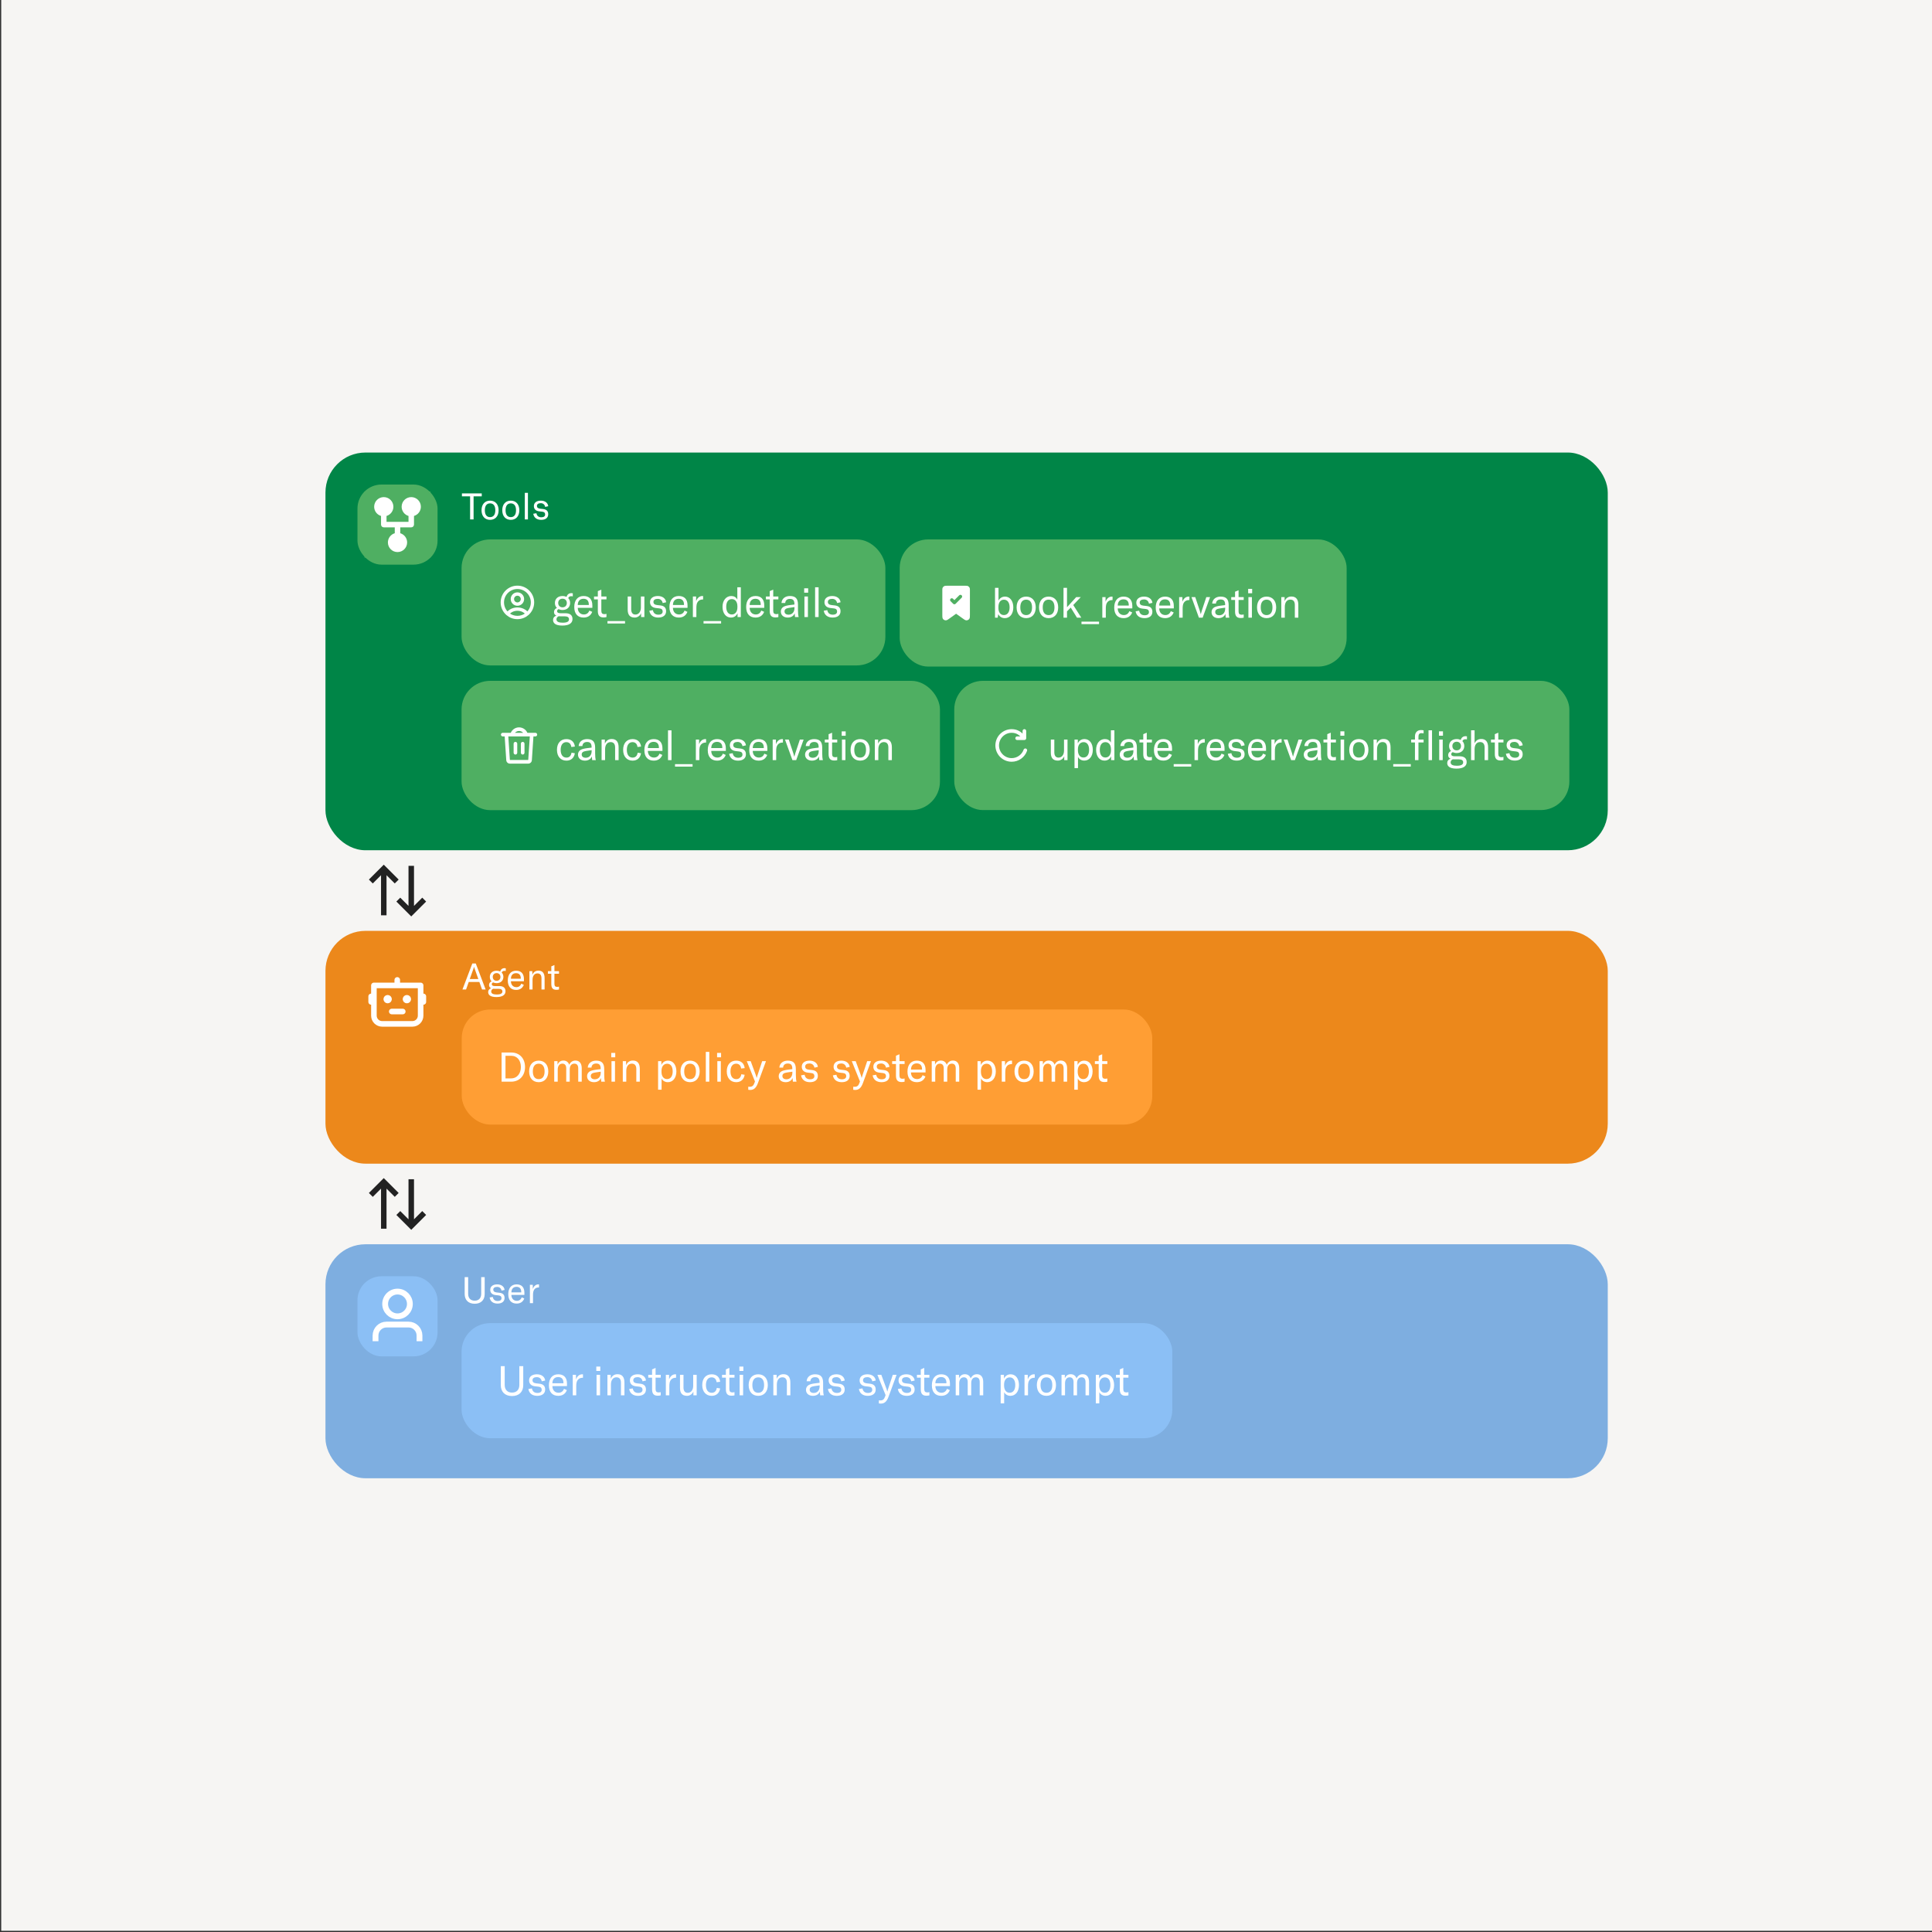 <?xml version="1.0" encoding="utf-8"?>
<svg xmlns="http://www.w3.org/2000/svg" fill="none" height="791" viewBox="0 0 791 791" width="791">
<rect x="0" y="0" width="791" height="791" fill="#333333" stroke="none"/>
<rect fill="#F6F5F3" height="790.5" transform="translate(0.5)" width="790.5"/>
<path clip-rule="evenodd" d="M157.125 482.336L163.216 488.427L161.625 490.018L158.25 486.643V503.052H156V486.643L152.625 490.018L151.034 488.427L157.125 482.336ZM169.5 482.802V499.211L172.875 495.836L174.466 497.427L168.375 503.518L162.284 497.427L163.875 495.836L167.25 499.211V482.802H169.5Z" fill="#222222" fill-rule="evenodd"/>
<path clip-rule="evenodd" d="M157.124 354.02L163.215 360.111L161.624 361.702L158.249 358.327V374.736H155.999V358.327L152.624 361.702L151.033 360.111L157.124 354.02ZM169.499 354.486V370.895L172.874 367.52L174.465 369.111L168.374 375.202L162.283 369.111L163.874 367.52L167.249 370.895V354.486H169.499Z" fill="#222222" fill-rule="evenodd"/>
<rect fill="#EC881B" height="95.316" rx="16.377" width="525" x="133.25" y="381.111"/>
<rect fill="#EC881B" height="32.795" rx="9.838" width="32.795" x="146.25" y="394.111"/>
<path d="M159.272 409.073C159.272 409.384 159.021 409.635 158.71 409.635C158.399 409.635 158.147 409.384 158.147 409.073M159.272 409.073C159.272 408.762 159.021 408.51 158.71 408.51C158.399 408.51 158.147 408.762 158.147 409.073M159.272 409.073H158.147M167.147 409.073C167.147 409.384 166.896 409.635 166.585 409.635C166.274 409.635 166.022 409.384 166.022 409.073M167.147 409.073C167.147 408.762 166.896 408.51 166.585 408.51C166.274 408.51 166.022 408.762 166.022 409.073M167.147 409.073H166.022M162.647 403.448V401.198M153.085 407.948H151.96V410.198H153.085M172.21 407.948H173.335V410.198H172.21M160.397 414.135H164.897M153.085 403.448H172.21V415.823C172.21 417.687 170.699 419.198 168.835 419.198H156.46C154.596 419.198 153.085 417.687 153.085 415.823V403.448Z" stroke="white" stroke-linecap="round" stroke-linejoin="round" stroke-width="2.285"/>
<path d="M197.355 405.111L196.26 402.036H191.91L190.815 405.111H189.345L193.38 394.461H194.79L198.825 405.111H197.355ZM192.33 400.836H195.84L194.355 396.681C194.265 396.441 194.175 396.186 194.1 395.871H194.07C193.995 396.186 193.905 396.441 193.815 396.681L192.33 400.836ZM206.529 397.491C205.959 397.491 205.584 397.716 205.404 398.196C205.854 398.646 206.094 399.261 206.094 399.966C206.094 401.421 205.059 402.531 203.319 402.531C202.764 402.531 202.284 402.411 201.879 402.216C201.564 402.351 201.339 402.606 201.339 402.951C201.339 403.371 201.654 403.716 202.584 403.716H204.414C206.109 403.716 206.964 404.481 206.964 405.831C206.964 407.241 205.854 408.216 203.244 408.216C200.604 408.216 199.869 407.226 199.869 406.161C199.869 405.456 200.289 404.856 201.084 404.601C200.454 404.316 200.214 403.836 200.214 403.296C200.214 402.546 200.649 402.036 201.279 401.796C200.799 401.331 200.544 400.701 200.544 399.966C200.544 398.511 201.579 397.431 203.319 397.431C203.889 397.431 204.369 397.551 204.789 397.746C205.014 396.981 205.569 396.381 206.574 396.381C206.739 396.381 206.904 396.396 207.069 396.441V397.551C206.919 397.521 206.739 397.491 206.529 397.491ZM203.319 401.556C204.279 401.556 204.894 400.896 204.894 399.981C204.894 399.066 204.279 398.406 203.319 398.406C202.359 398.406 201.744 399.051 201.744 399.966C201.744 400.881 202.359 401.556 203.319 401.556ZM204.129 404.841H202.539C202.314 404.841 202.104 404.826 201.909 404.811C201.369 405.051 201.114 405.486 201.114 405.936C201.114 406.866 202.044 407.166 203.394 407.166C205.224 407.166 205.689 406.596 205.689 405.921C205.689 405.216 205.164 404.841 204.129 404.841ZM214.505 400.836V401.736H209.18C209.195 403.206 210.08 404.166 211.415 404.166C212.375 404.166 213.08 403.656 213.41 402.741L214.46 403.206C213.935 404.571 212.84 405.291 211.325 405.291C209.18 405.291 207.905 403.926 207.905 401.451C207.905 398.946 209.165 397.431 211.31 397.431C213.335 397.431 214.505 398.586 214.505 400.836ZM213.215 400.701V400.536C213.215 399.156 212.51 398.436 211.28 398.436C209.96 398.436 209.21 399.291 209.18 400.701H213.215ZM216.758 405.111V397.611H217.958V399.096C218.453 397.956 219.278 397.401 220.463 397.401C222.113 397.401 222.968 398.436 222.968 400.446V405.111H221.693V400.521C221.693 399.201 221.138 398.526 220.043 398.526C218.798 398.526 218.033 399.531 218.033 401.196V405.111H216.758ZM224.323 398.661V397.611H225.718V395.646L226.993 395.106V397.611H228.868V398.661H226.993V402.816C226.993 403.671 227.323 404.046 228.088 404.046C228.418 404.046 228.613 404.001 228.868 403.941V405.111C228.538 405.201 228.238 405.246 227.758 405.246C226.138 405.246 225.718 404.256 225.718 402.861V398.661H224.323Z" fill="white"/>
<rect fill="#FF9E34" height="47.126" rx="11.709" width="282.715" x="189.045" y="413.301"/>
<path d="M205.363 442.864V430.914H209.285C212.718 430.914 214.957 433.321 214.957 436.872C214.957 440.356 212.735 442.864 209.251 442.864H205.363ZM206.962 441.517H209.217C211.792 441.517 213.257 439.43 213.257 436.872C213.257 434.213 211.826 432.261 209.251 432.261H206.962V441.517ZM220.558 443.066C218.185 443.066 216.637 441.4 216.637 438.656C216.637 435.913 218.185 434.247 220.558 434.247C222.931 434.247 224.48 435.913 224.48 438.656C224.48 441.4 222.931 443.066 220.558 443.066ZM220.558 441.82C222.073 441.82 222.965 440.743 222.965 438.656C222.965 436.569 222.073 435.492 220.558 435.492C219.044 435.492 218.152 436.569 218.152 438.656C218.152 440.743 219.044 441.82 220.558 441.82ZM226.914 434.449H228.261V435.913C228.732 434.785 229.54 434.213 230.667 434.213C231.829 434.213 232.67 434.819 233.057 435.93C233.613 434.785 234.471 434.213 235.615 434.213C237.231 434.213 238.174 435.374 238.174 437.344V442.864H236.743V437.461C236.743 436.149 236.205 435.475 235.144 435.475C233.949 435.475 233.259 436.351 233.259 437.882V442.864H231.829V437.394C231.829 436.165 231.257 435.475 230.247 435.475C229.069 435.475 228.345 436.418 228.345 437.949V442.864H226.914V434.449ZM243.206 443.066C241.489 443.066 240.361 442.09 240.361 440.592C240.361 439.75 240.782 439.027 241.539 438.606C242.179 438.286 242.987 438.084 244.367 437.916L245.932 437.731V437.596C245.932 436.048 245.377 435.425 244.081 435.425C242.936 435.425 242.229 436.031 242.162 437.091H240.631C240.748 435.374 242.095 434.247 244.064 434.247C246.37 434.247 247.379 435.29 247.379 437.747V440.019C247.379 441.315 247.464 442.207 247.665 442.864H246.168C246.1 442.426 246.05 441.871 246.033 441.332C245.646 442.409 244.586 443.066 243.206 443.066ZM243.525 441.888C244.99 441.888 245.949 440.827 245.949 439.195V438.774L243.66 439.111C242.415 439.296 241.876 439.733 241.876 440.558C241.876 441.383 242.499 441.888 243.525 441.888ZM250.258 432.884V431.083H251.891V432.884H250.258ZM250.359 442.864V434.449H251.79V442.864H250.359ZM254.982 442.864V434.449H256.328V436.115C256.883 434.836 257.809 434.213 259.139 434.213C260.99 434.213 261.949 435.374 261.949 437.63V442.864H260.519V437.714C260.519 436.233 259.896 435.475 258.667 435.475C257.271 435.475 256.412 436.603 256.412 438.471V442.864H254.982ZM269.436 446.146V434.449H270.783V436.014C271.321 434.853 272.298 434.247 273.526 434.247C275.563 434.247 276.926 435.997 276.926 438.656C276.926 441.349 275.478 443.066 273.442 443.066C272.146 443.066 271.237 442.359 270.867 441.534V446.146H269.436ZM273.105 441.803C274.536 441.803 275.411 440.625 275.411 438.656C275.411 436.67 274.57 435.509 273.156 435.509C271.742 435.509 270.833 436.62 270.833 438.437V438.841C270.833 440.659 271.708 441.803 273.105 441.803ZM282.531 443.066C280.158 443.066 278.61 441.4 278.61 438.656C278.61 435.913 280.158 434.247 282.531 434.247C284.905 434.247 286.453 435.913 286.453 438.656C286.453 441.4 284.905 443.066 282.531 443.066ZM282.531 441.82C284.046 441.82 284.938 440.743 284.938 438.656C284.938 436.569 284.046 435.492 282.531 435.492C281.017 435.492 280.125 436.569 280.125 438.656C280.125 440.743 281.017 441.82 282.531 441.82ZM290.402 430.662V442.864H288.972V430.662H290.402ZM293.59 432.884V431.083H295.222V432.884H293.59ZM293.691 442.864V434.449H295.121V442.864H293.691ZM301.427 443.066C299.07 443.066 297.556 441.349 297.556 438.656C297.556 435.913 299.037 434.247 301.427 434.247C303.396 434.247 304.675 435.374 304.894 437.31L303.429 437.478C303.278 436.199 302.537 435.492 301.393 435.492C299.946 435.492 299.07 436.67 299.07 438.639C299.07 440.659 299.946 441.82 301.443 441.82C302.588 441.82 303.295 441.13 303.513 439.818L304.877 440.036C304.574 441.955 303.312 443.066 301.427 443.066ZM307.127 446.247C306.875 446.247 306.622 446.23 306.353 446.179V444.917C306.572 444.934 306.774 444.951 306.959 444.951C307.969 444.951 308.49 444.496 308.878 443.385L309.096 442.763L305.747 434.449H307.346L309.5 440.306C309.652 440.726 309.736 441.063 309.786 441.299H309.82C309.87 441.063 309.971 440.726 310.106 440.306L312.058 434.449H313.607L310.325 443.402C309.551 445.54 308.541 446.247 307.127 446.247ZM321.663 443.066C319.946 443.066 318.819 442.09 318.819 440.592C318.819 439.75 319.239 439.027 319.997 438.606C320.636 438.286 321.444 438.084 322.824 437.916L324.389 437.731V437.596C324.389 436.048 323.834 435.425 322.538 435.425C321.394 435.425 320.687 436.031 320.619 437.091H319.088C319.206 435.374 320.552 434.247 322.521 434.247C324.827 434.247 325.837 435.29 325.837 437.747V440.019C325.837 441.315 325.921 442.207 326.123 442.864H324.625C324.558 442.426 324.507 441.871 324.49 441.332C324.103 442.409 323.043 443.066 321.663 443.066ZM321.983 441.888C323.447 441.888 324.406 440.827 324.406 439.195V438.774L322.117 439.111C320.872 439.296 320.333 439.733 320.333 440.558C320.333 441.383 320.956 441.888 321.983 441.888ZM331.611 443.066C329.608 443.066 328.278 442.073 327.975 440.272L329.423 440.019C329.641 441.248 330.432 441.888 331.678 441.888C332.805 441.888 333.428 441.416 333.428 440.625C333.428 439.784 332.991 439.414 332.082 439.313L330.719 439.161C329.052 438.976 328.261 438.034 328.261 436.738C328.261 435.206 329.473 434.247 331.459 434.247C333.378 434.247 334.674 435.257 334.859 436.805L333.445 437.125C333.26 436.115 332.57 435.408 331.425 435.408C330.315 435.408 329.658 435.862 329.658 436.67C329.658 437.394 330.129 437.832 331.173 437.949L332.519 438.101C334.185 438.286 334.842 439.161 334.842 440.491C334.842 442.09 333.664 443.066 331.611 443.066ZM344.635 443.066C342.633 443.066 341.303 442.073 341 440.272L342.447 440.019C342.666 441.248 343.457 441.888 344.703 441.888C345.83 441.888 346.453 441.416 346.453 440.625C346.453 439.784 346.015 439.414 345.107 439.313L343.743 439.161C342.077 438.976 341.286 438.034 341.286 436.738C341.286 435.206 342.498 434.247 344.484 434.247C346.403 434.247 347.698 435.257 347.884 436.805L346.47 437.125C346.285 436.115 345.595 435.408 344.45 435.408C343.339 435.408 342.683 435.862 342.683 436.67C342.683 437.394 343.154 437.832 344.198 437.949L345.544 438.101C347.21 438.286 347.867 439.161 347.867 440.491C347.867 442.09 346.689 443.066 344.635 443.066ZM350.113 446.247C349.861 446.247 349.608 446.23 349.339 446.179V444.917C349.558 444.934 349.76 444.951 349.945 444.951C350.955 444.951 351.477 444.496 351.864 443.385L352.082 442.763L348.733 434.449H350.332L352.486 440.306C352.638 440.726 352.722 441.063 352.773 441.299H352.806C352.857 441.063 352.958 440.726 353.092 440.306L355.045 434.449H356.593L353.311 443.402C352.537 445.54 351.527 446.247 350.113 446.247ZM360.914 443.066C358.912 443.066 357.582 442.073 357.279 440.272L358.727 440.019C358.945 441.248 359.736 441.888 360.982 441.888C362.109 441.888 362.732 441.416 362.732 440.625C362.732 439.784 362.294 439.414 361.386 439.313L360.022 439.161C358.356 438.976 357.565 438.034 357.565 436.738C357.565 435.206 358.777 434.247 360.763 434.247C362.682 434.247 363.977 435.257 364.163 436.805L362.749 437.125C362.564 436.115 361.874 435.408 360.729 435.408C359.619 435.408 358.962 435.862 358.962 436.67C358.962 437.394 359.433 437.832 360.477 437.949L361.823 438.101C363.489 438.286 364.146 439.161 364.146 440.491C364.146 442.09 362.968 443.066 360.914 443.066ZM365.261 435.627V434.449H366.826V432.244L368.257 431.638V434.449H370.36V435.627H368.257V440.289C368.257 441.248 368.627 441.669 369.485 441.669C369.855 441.669 370.074 441.618 370.36 441.551V442.864C369.99 442.965 369.654 443.015 369.115 443.015C367.297 443.015 366.826 441.904 366.826 440.339V435.627H365.261ZM378.944 438.067V439.077H372.969C372.986 440.726 373.979 441.803 375.477 441.803C376.554 441.803 377.345 441.231 377.715 440.205L378.893 440.726C378.304 442.258 377.076 443.066 375.376 443.066C372.969 443.066 371.539 441.534 371.539 438.757C371.539 435.947 372.952 434.247 375.359 434.247C377.631 434.247 378.944 435.543 378.944 438.067ZM377.496 437.916V437.731C377.496 436.182 376.705 435.374 375.325 435.374C373.844 435.374 373.003 436.334 372.969 437.916H377.496ZM381.471 434.449H382.817V435.913C383.289 434.785 384.096 434.213 385.224 434.213C386.385 434.213 387.227 434.819 387.614 435.93C388.169 434.785 389.028 434.213 390.172 434.213C391.788 434.213 392.73 435.374 392.73 437.344V442.864H391.3V437.461C391.3 436.149 390.761 435.475 389.701 435.475C388.506 435.475 387.816 436.351 387.816 437.882V442.864H386.385V437.394C386.385 436.165 385.813 435.475 384.803 435.475C383.625 435.475 382.902 436.418 382.902 437.949V442.864H381.471V434.449ZM400.215 446.146V434.449H401.562V436.014C402.1 434.853 403.076 434.247 404.305 434.247C406.341 434.247 407.705 435.997 407.705 438.656C407.705 441.349 406.257 443.066 404.221 443.066C402.925 443.066 402.016 442.359 401.646 441.534V446.146H400.215ZM403.884 441.803C405.315 441.803 406.19 440.625 406.19 438.656C406.19 436.67 405.349 435.509 403.935 435.509C402.521 435.509 401.612 436.62 401.612 438.437V438.841C401.612 440.659 402.487 441.803 403.884 441.803ZM411.476 436.367C411.88 435.189 412.755 434.247 414.034 434.247C414.135 434.247 414.236 434.247 414.337 434.264V435.661H414.27C413.395 435.661 412.822 435.913 412.418 436.317C411.611 437.125 411.577 438.252 411.577 439.262V442.864H410.146V434.449H411.476V436.367ZM419.28 443.066C416.907 443.066 415.359 441.4 415.359 438.656C415.359 435.913 416.907 434.247 419.28 434.247C421.654 434.247 423.202 435.913 423.202 438.656C423.202 441.4 421.654 443.066 419.28 443.066ZM419.28 441.82C420.795 441.82 421.687 440.743 421.687 438.656C421.687 436.569 420.795 435.492 419.28 435.492C417.766 435.492 416.874 436.569 416.874 438.656C416.874 440.743 417.766 441.82 419.28 441.82ZM425.637 434.449H426.983V435.913C427.454 434.785 428.262 434.213 429.39 434.213C430.551 434.213 431.392 434.819 431.78 435.93C432.335 434.785 433.193 434.213 434.338 434.213C435.953 434.213 436.896 435.374 436.896 437.344V442.864H435.465V437.461C435.465 436.149 434.927 435.475 433.866 435.475C432.671 435.475 431.981 436.351 431.981 437.882V442.864H430.551V437.394C430.551 436.165 429.979 435.475 428.969 435.475C427.791 435.475 427.067 436.418 427.067 437.949V442.864H425.637V434.449ZM439.841 446.146V434.449H441.187V436.014C441.726 434.853 442.702 434.247 443.931 434.247C445.967 434.247 447.33 435.997 447.33 438.656C447.33 441.349 445.883 443.066 443.846 443.066C442.55 443.066 441.642 442.359 441.271 441.534V446.146H439.841ZM443.51 441.803C444.94 441.803 445.815 440.625 445.815 438.656C445.815 436.67 444.974 435.509 443.56 435.509C442.147 435.509 441.238 436.62 441.238 438.437V438.841C441.238 440.659 442.113 441.803 443.51 441.803ZM448.263 435.627V434.449H449.828V432.244L451.259 431.638V434.449H453.363V435.627H451.259V440.289C451.259 441.248 451.629 441.669 452.487 441.669C452.858 441.669 453.076 441.618 453.363 441.551V442.864C452.992 442.965 452.656 443.015 452.117 443.015C450.299 443.015 449.828 441.904 449.828 440.339V435.627H448.263Z" fill="white"/>
<rect fill="#7EAEE0" height="95.795" rx="16.377" width="525" x="133.25" y="509.427"/>
<rect fill="#8BBFF5" height="32.795" rx="9.838" width="32.795" x="146.352" y="522.529"/>
<path d="M153.75 547.926V546.801C153.75 544.316 155.765 542.301 158.25 542.301H167.25C169.736 542.301 171.75 544.316 171.75 546.801V547.926M167.813 533.864C167.813 536.659 165.546 538.926 162.75 538.926C159.954 538.926 157.688 536.659 157.688 533.864C157.688 531.068 159.954 528.801 162.75 528.801C165.546 528.801 167.813 531.068 167.813 533.864Z" stroke="white" stroke-linecap="square" stroke-width="2.378"/>
<path d="M190.248 522.879H191.673V529.719C191.673 531.429 192.618 532.524 194.343 532.524C196.068 532.524 197.013 531.429 197.013 529.719V522.879H198.438V529.809C198.438 532.179 196.983 533.784 194.343 533.784C191.703 533.784 190.248 532.179 190.248 529.809V522.879ZM203.7 533.709C201.915 533.709 200.73 532.824 200.46 531.219L201.75 530.994C201.945 532.089 202.65 532.659 203.76 532.659C204.765 532.659 205.32 532.239 205.32 531.534C205.32 530.784 204.93 530.454 204.12 530.364L202.905 530.229C201.42 530.064 200.715 529.224 200.715 528.069C200.715 526.704 201.795 525.849 203.565 525.849C205.275 525.849 206.43 526.749 206.595 528.129L205.335 528.414C205.17 527.514 204.555 526.884 203.535 526.884C202.545 526.884 201.96 527.289 201.96 528.009C201.96 528.654 202.38 529.044 203.31 529.149L204.51 529.284C205.995 529.449 206.58 530.229 206.58 531.414C206.58 532.839 205.53 533.709 203.7 533.709ZM214.697 529.254V530.154H209.372C209.387 531.624 210.272 532.584 211.607 532.584C212.567 532.584 213.272 532.074 213.602 531.159L214.652 531.624C214.127 532.989 213.032 533.709 211.517 533.709C209.372 533.709 208.097 532.344 208.097 529.869C208.097 527.364 209.357 525.849 211.502 525.849C213.527 525.849 214.697 527.004 214.697 529.254ZM213.407 529.119V528.954C213.407 527.574 212.702 526.854 211.472 526.854C210.152 526.854 209.402 527.709 209.372 529.119H213.407ZM218.135 527.739C218.495 526.689 219.275 525.849 220.415 525.849C220.505 525.849 220.595 525.849 220.685 525.864V527.109H220.625C219.845 527.109 219.335 527.334 218.975 527.694C218.255 528.414 218.225 529.419 218.225 530.319V533.529H216.95V526.029H218.135V527.739Z" fill="white"/>
<rect fill="#8BBFF5" height="47.126" rx="11.709" width="291" x="188.973" y="541.719"/>
<path d="M205.039 559.332H206.638V567.007C206.638 568.925 207.698 570.154 209.634 570.154C211.569 570.154 212.63 568.925 212.63 567.007V559.332H214.228V567.108C214.228 569.767 212.596 571.568 209.634 571.568C206.672 571.568 205.039 569.767 205.039 567.108V559.332ZM219.964 571.483C217.962 571.483 216.632 570.49 216.329 568.69L217.776 568.437C217.995 569.666 218.786 570.305 220.032 570.305C221.159 570.305 221.782 569.834 221.782 569.043C221.782 568.202 221.344 567.831 220.436 567.73L219.072 567.579C217.406 567.394 216.615 566.451 216.615 565.155C216.615 563.624 217.827 562.665 219.813 562.665C221.732 562.665 223.027 563.674 223.213 565.223L221.799 565.542C221.614 564.533 220.924 563.826 219.779 563.826C218.668 563.826 218.012 564.28 218.012 565.088C218.012 565.812 218.483 566.249 219.527 566.367L220.873 566.519C222.539 566.704 223.196 567.579 223.196 568.908C223.196 570.507 222.018 571.483 219.964 571.483ZM232.135 566.485V567.495H226.16C226.177 569.144 227.17 570.221 228.668 570.221C229.745 570.221 230.536 569.649 230.906 568.622L232.084 569.144C231.495 570.676 230.267 571.483 228.567 571.483C226.16 571.483 224.73 569.952 224.73 567.175C224.73 564.364 226.143 562.665 228.55 562.665C230.822 562.665 232.135 563.96 232.135 566.485ZM230.687 566.333V566.148C230.687 564.6 229.896 563.792 228.516 563.792C227.035 563.792 226.194 564.751 226.16 566.333H230.687ZM235.823 564.785C236.227 563.607 237.102 562.665 238.381 562.665C238.482 562.665 238.583 562.665 238.684 562.681V564.078H238.617C237.742 564.078 237.17 564.331 236.766 564.735C235.958 565.542 235.924 566.67 235.924 567.68V571.281H234.494V562.866H235.823V564.785ZM244.139 561.301V559.5H245.771V561.301H244.139ZM244.24 571.281V562.866H245.67V571.281H244.24ZM248.694 571.281V562.866H250.04V564.533C250.596 563.254 251.521 562.631 252.851 562.631C254.702 562.631 255.662 563.792 255.662 566.047V571.281H254.231V566.132C254.231 564.65 253.608 563.893 252.38 563.893C250.983 563.893 250.125 565.021 250.125 566.889V571.281H248.694ZM261.234 571.483C259.231 571.483 257.902 570.49 257.599 568.69L259.046 568.437C259.265 569.666 260.056 570.305 261.301 570.305C262.429 570.305 263.052 569.834 263.052 569.043C263.052 568.202 262.614 567.831 261.705 567.73L260.342 567.579C258.676 567.394 257.885 566.451 257.885 565.155C257.885 563.624 259.097 562.665 261.083 562.665C263.001 562.665 264.297 563.674 264.482 565.223L263.069 565.542C262.883 564.533 262.193 563.826 261.049 563.826C259.938 563.826 259.282 564.28 259.282 565.088C259.282 565.812 259.753 566.249 260.796 566.367L262.143 566.519C263.809 566.704 264.465 567.579 264.465 568.908C264.465 570.507 263.287 571.483 261.234 571.483ZM265.412 564.045V562.866H266.977V560.662L268.408 560.056V562.866H270.512V564.045H268.408V568.707C268.408 569.666 268.778 570.087 269.637 570.087C270.007 570.087 270.226 570.036 270.512 569.969V571.281C270.141 571.382 269.805 571.433 269.266 571.433C267.449 571.433 266.977 570.322 266.977 568.757V564.045H265.412ZM273.937 564.785C274.341 563.607 275.216 562.665 276.495 562.665C276.596 562.665 276.697 562.665 276.798 562.681V564.078H276.731C275.856 564.078 275.284 564.331 274.88 564.735C274.072 565.542 274.038 566.67 274.038 567.68V571.281H272.608V562.866H273.937V564.785ZM281.281 571.483C279.161 571.483 278.404 570.204 278.404 568.235V562.866H279.834V568.067C279.834 569.481 280.44 570.255 281.551 570.255C282.897 570.255 283.806 569.11 283.806 567.394V562.866H285.237V571.281H283.89V569.699C283.503 570.726 282.46 571.483 281.281 571.483ZM291.384 571.483C289.028 571.483 287.513 569.767 287.513 567.074C287.513 564.331 288.994 562.665 291.384 562.665C293.353 562.665 294.633 563.792 294.851 565.728L293.387 565.896C293.236 564.617 292.495 563.91 291.351 563.91C289.903 563.91 289.028 565.088 289.028 567.057C289.028 569.077 289.903 570.238 291.401 570.238C292.546 570.238 293.252 569.548 293.471 568.235L294.834 568.454C294.532 570.373 293.269 571.483 291.384 571.483ZM295.621 564.045V562.866H297.186V560.662L298.616 560.056V562.866H300.72V564.045H298.616V568.707C298.616 569.666 298.987 570.087 299.845 570.087C300.215 570.087 300.434 570.036 300.72 569.969V571.281C300.35 571.382 300.013 571.433 299.475 571.433C297.657 571.433 297.186 570.322 297.186 568.757V564.045H295.621ZM302.715 561.301V559.5H304.348V561.301H302.715ZM302.816 571.281V562.866H304.247V571.281H302.816ZM310.434 571.483C308.061 571.483 306.513 569.817 306.513 567.074C306.513 564.331 308.061 562.665 310.434 562.665C312.807 562.665 314.356 564.331 314.356 567.074C314.356 569.817 312.807 571.483 310.434 571.483ZM310.434 570.238C311.949 570.238 312.841 569.161 312.841 567.074C312.841 564.987 311.949 563.91 310.434 563.91C308.92 563.91 308.028 564.987 308.028 567.074C308.028 569.161 308.92 570.238 310.434 570.238ZM316.622 571.281V562.866H317.968V564.533C318.524 563.254 319.45 562.631 320.779 562.631C322.63 562.631 323.59 563.792 323.59 566.047V571.281H322.159V566.132C322.159 564.65 321.536 563.893 320.308 563.893C318.911 563.893 318.053 565.021 318.053 566.889V571.281H316.622ZM332.827 571.483C331.11 571.483 329.983 570.507 329.983 569.009C329.983 568.168 330.404 567.444 331.161 567.024C331.801 566.704 332.608 566.502 333.988 566.333L335.554 566.148V566.014C335.554 564.465 334.998 563.843 333.702 563.843C332.558 563.843 331.851 564.449 331.784 565.509H330.252C330.37 563.792 331.716 562.665 333.685 562.665C335.991 562.665 337.001 563.708 337.001 566.165V568.437C337.001 569.733 337.085 570.625 337.287 571.281H335.789C335.722 570.844 335.671 570.289 335.655 569.75C335.267 570.827 334.207 571.483 332.827 571.483ZM333.147 570.305C334.611 570.305 335.57 569.245 335.57 567.613V567.192L333.282 567.528C332.036 567.714 331.498 568.151 331.498 568.976C331.498 569.8 332.12 570.305 333.147 570.305ZM342.606 571.483C340.604 571.483 339.274 570.49 338.971 568.69L340.419 568.437C340.637 569.666 341.428 570.305 342.674 570.305C343.801 570.305 344.424 569.834 344.424 569.043C344.424 568.202 343.986 567.831 343.078 567.73L341.714 567.579C340.048 567.394 339.257 566.451 339.257 565.155C339.257 563.624 340.469 562.665 342.455 562.665C344.374 562.665 345.669 563.674 345.855 565.223L344.441 565.542C344.256 564.533 343.566 563.826 342.421 563.826C341.311 563.826 340.654 564.28 340.654 565.088C340.654 565.812 341.125 566.249 342.169 566.367L343.515 566.519C345.181 566.704 345.838 567.579 345.838 568.908C345.838 570.507 344.66 571.483 342.606 571.483ZM355.295 571.483C353.292 571.483 351.962 570.49 351.659 568.69L353.107 568.437C353.326 569.666 354.117 570.305 355.362 570.305C356.49 570.305 357.112 569.834 357.112 569.043C357.112 568.202 356.675 567.831 355.766 567.73L354.403 567.579C352.737 567.394 351.946 566.451 351.946 565.155C351.946 563.624 353.157 562.665 355.143 562.665C357.062 562.665 358.358 563.674 358.543 565.223L357.129 565.542C356.944 564.533 356.254 563.826 355.11 563.826C353.999 563.826 353.342 564.28 353.342 565.088C353.342 565.812 353.814 566.249 354.857 566.367L356.203 566.519C357.87 566.704 358.526 567.579 358.526 568.908C358.526 570.507 357.348 571.483 355.295 571.483ZM360.604 574.664C360.352 574.664 360.1 574.647 359.83 574.597V573.335C360.049 573.352 360.251 573.368 360.436 573.368C361.446 573.368 361.968 572.914 362.355 571.803L362.574 571.181L359.224 562.866H360.823L362.977 568.723C363.129 569.144 363.213 569.481 363.264 569.716H363.297C363.348 569.481 363.449 569.144 363.583 568.723L365.536 562.866H367.084L363.802 571.82C363.028 573.957 362.018 574.664 360.604 574.664ZM371.237 571.483C369.234 571.483 367.905 570.49 367.602 568.69L369.049 568.437C369.268 569.666 370.059 570.305 371.304 570.305C372.432 570.305 373.055 569.834 373.055 569.043C373.055 568.202 372.617 567.831 371.708 567.73L370.345 567.579C368.679 567.394 367.888 566.451 367.888 565.155C367.888 563.624 369.1 562.665 371.086 562.665C373.004 562.665 374.3 563.674 374.485 565.223L373.072 565.542C372.886 564.533 372.196 563.826 371.052 563.826C369.941 563.826 369.285 564.28 369.285 565.088C369.285 565.812 369.756 566.249 370.8 566.367L372.146 566.519C373.812 566.704 374.469 567.579 374.469 568.908C374.469 570.507 373.29 571.483 371.237 571.483ZM375.415 564.045V562.866H376.981V560.662L378.411 560.056V562.866H380.515V564.045H378.411V568.707C378.411 569.666 378.781 570.087 379.64 570.087C380.01 570.087 380.229 570.036 380.515 569.969V571.281C380.145 571.382 379.808 571.433 379.269 571.433C377.452 571.433 376.981 570.322 376.981 568.757V564.045H375.415ZM388.93 566.485V567.495H382.955C382.972 569.144 383.965 570.221 385.463 570.221C386.54 570.221 387.331 569.649 387.701 568.622L388.879 569.144C388.29 570.676 387.062 571.483 385.362 571.483C382.955 571.483 381.525 569.952 381.525 567.175C381.525 564.364 382.938 562.665 385.345 562.665C387.617 562.665 388.93 563.96 388.93 566.485ZM387.483 566.333V566.148C387.483 564.6 386.692 563.792 385.311 563.792C383.83 563.792 382.989 564.751 382.955 566.333H387.483ZM391.289 562.866H392.635V564.331C393.106 563.203 393.914 562.631 395.042 562.631C396.203 562.631 397.045 563.237 397.432 564.348C397.987 563.203 398.845 562.631 399.99 562.631C401.606 562.631 402.548 563.792 402.548 565.761V571.281H401.117V565.879C401.117 564.566 400.579 563.893 399.519 563.893C398.324 563.893 397.634 564.768 397.634 566.3V571.281H396.203V565.812C396.203 564.583 395.631 563.893 394.621 563.893C393.443 563.893 392.719 564.836 392.719 566.367V571.281H391.289V562.866ZM409.697 574.563V562.866H411.043V564.432C411.582 563.27 412.558 562.665 413.786 562.665C415.823 562.665 417.186 564.415 417.186 567.074C417.186 569.767 415.739 571.483 413.702 571.483C412.406 571.483 411.497 570.777 411.127 569.952V574.563H409.697ZM413.366 570.221C414.796 570.221 415.671 569.043 415.671 567.074C415.671 565.088 414.83 563.927 413.416 563.927C412.002 563.927 411.093 565.038 411.093 566.855V567.259C411.093 569.077 411.969 570.221 413.366 570.221ZM420.789 564.785C421.193 563.607 422.068 562.665 423.347 562.665C423.448 562.665 423.549 562.665 423.65 562.681V564.078H423.583C422.708 564.078 422.135 564.331 421.731 564.735C420.924 565.542 420.89 566.67 420.89 567.68V571.281H419.459V562.866H420.789V564.785ZM428.425 571.483C426.052 571.483 424.504 569.817 424.504 567.074C424.504 564.331 426.052 562.665 428.425 562.665C430.798 562.665 432.346 564.331 432.346 567.074C432.346 569.817 430.798 571.483 428.425 571.483ZM428.425 570.238C429.94 570.238 430.832 569.161 430.832 567.074C430.832 564.987 429.94 563.91 428.425 563.91C426.91 563.91 426.018 564.987 426.018 567.074C426.018 569.161 426.91 570.238 428.425 570.238ZM434.613 562.866H435.959V564.331C436.431 563.203 437.238 562.631 438.366 562.631C439.527 562.631 440.369 563.237 440.756 564.348C441.311 563.203 442.17 562.631 443.314 562.631C444.93 562.631 445.872 563.792 445.872 565.761V571.281H444.442V565.879C444.442 564.566 443.903 563.893 442.843 563.893C441.648 563.893 440.958 564.768 440.958 566.3V571.281H439.527V565.812C439.527 564.583 438.955 563.893 437.945 563.893C436.767 563.893 436.043 564.836 436.043 566.367V571.281H434.613V562.866ZM448.649 574.563V562.866H449.995V564.432C450.534 563.27 451.51 562.665 452.739 562.665C454.775 562.665 456.138 564.415 456.138 567.074C456.138 569.767 454.691 571.483 452.654 571.483C451.358 571.483 450.45 570.777 450.079 569.952V574.563H448.649ZM452.318 570.221C453.748 570.221 454.623 569.043 454.623 567.074C454.623 565.088 453.782 563.927 452.368 563.927C450.955 563.927 450.046 565.038 450.046 566.855V567.259C450.046 569.077 450.921 570.221 452.318 570.221ZM456.903 564.045V562.866H458.468V560.662L459.899 560.056V562.866H462.002V564.045H459.899V568.707C459.899 569.666 460.269 570.087 461.127 570.087C461.497 570.087 461.716 570.036 462.002 569.969V571.281C461.632 571.382 461.295 571.433 460.757 571.433C458.939 571.433 458.468 570.322 458.468 568.757V564.045H456.903Z" fill="white"/>
<rect fill="#008547" height="162.833" rx="16.377" width="525" x="133.25" y="185.278"/>
<rect fill="#4FAF62" height="32.795" rx="9.838" width="32.795" x="146.352" y="198.38"/>
<rect fill="#4FAF62" height="27" transform="translate(149.25 201.277)" width="27"/>
<path d="M157.125 203.527C154.951 203.527 153.188 205.29 153.188 207.465C153.188 209.248 154.374 210.755 156 211.239V214.777C156 215.398 156.504 215.902 157.125 215.902H161.625V218.315C159.999 218.799 158.813 220.306 158.813 222.09C158.813 224.264 160.576 226.027 162.75 226.027C164.925 226.027 166.688 224.264 166.688 222.09C166.688 220.306 165.502 218.799 163.875 218.315V215.902H168.375C168.997 215.902 169.5 215.398 169.5 214.777V211.239C171.127 210.755 172.313 209.248 172.313 207.465C172.313 205.29 170.55 203.527 168.375 203.527C166.201 203.527 164.438 205.29 164.438 207.465C164.438 209.248 165.624 210.755 167.25 211.239V213.652H158.25V211.239C159.877 210.755 161.063 209.248 161.063 207.465C161.063 205.29 159.3 203.527 157.125 203.527Z" fill="white"/>
<path d="M197.238 202.005V203.205H193.893V212.655H192.468V203.205H189.123V202.005H197.238ZM200.646 212.835C198.531 212.835 197.151 211.35 197.151 208.905C197.151 206.46 198.531 204.975 200.646 204.975C202.761 204.975 204.141 206.46 204.141 208.905C204.141 211.35 202.761 212.835 200.646 212.835ZM200.646 211.725C201.996 211.725 202.791 210.765 202.791 208.905C202.791 207.045 201.996 206.085 200.646 206.085C199.296 206.085 198.501 207.045 198.501 208.905C198.501 210.765 199.296 211.725 200.646 211.725ZM209.131 212.835C207.016 212.835 205.636 211.35 205.636 208.905C205.636 206.46 207.016 204.975 209.131 204.975C211.246 204.975 212.626 206.46 212.626 208.905C212.626 211.35 211.246 212.835 209.131 212.835ZM209.131 211.725C210.481 211.725 211.276 210.765 211.276 208.905C211.276 207.045 210.481 206.085 209.131 206.085C207.781 206.085 206.986 207.045 206.986 208.905C206.986 210.765 207.781 211.725 209.131 211.725ZM216.146 201.78V212.655H214.871V201.78H216.146ZM221.567 212.835C219.782 212.835 218.597 211.95 218.327 210.345L219.617 210.12C219.812 211.215 220.517 211.785 221.627 211.785C222.632 211.785 223.187 211.365 223.187 210.66C223.187 209.91 222.797 209.58 221.987 209.49L220.772 209.355C219.287 209.19 218.582 208.35 218.582 207.195C218.582 205.83 219.662 204.975 221.432 204.975C223.142 204.975 224.297 205.875 224.462 207.255L223.202 207.54C223.037 206.64 222.422 206.01 221.402 206.01C220.412 206.01 219.827 206.415 219.827 207.135C219.827 207.78 220.247 208.17 221.177 208.275L222.377 208.41C223.862 208.575 224.447 209.355 224.447 210.54C224.447 211.965 223.397 212.835 221.567 212.835Z" fill="white"/>
<rect fill="#4FAF62" height="51.591" rx="11.709" width="173.519" x="188.973" y="220.843"/>
<path d="M207.804 251.311C208.716 250.134 210.126 249.383 211.841 249.383C213.556 249.383 214.966 250.134 215.878 251.311M207.804 251.311C208.887 252.247 210.298 252.813 211.841 252.813C213.384 252.813 214.795 252.247 215.878 251.311M207.804 251.311C206.495 250.179 205.667 248.506 205.667 246.639C205.667 243.229 208.431 240.464 211.841 240.464C215.251 240.464 218.016 243.229 218.016 246.639C218.016 248.506 217.187 250.179 215.878 251.311M213.899 245.267C213.899 246.403 212.978 247.325 211.841 247.325C210.704 247.325 209.783 246.403 209.783 245.267C209.783 244.13 210.704 243.209 211.841 243.209C212.978 243.209 213.899 244.13 213.899 245.267Z" stroke="white" stroke-linejoin="round" stroke-width="1.372"/>
<path d="M233.906 244.089C233.267 244.089 232.846 244.341 232.644 244.88C233.149 245.385 233.418 246.075 233.418 246.866C233.418 248.498 232.257 249.744 230.304 249.744C229.682 249.744 229.143 249.609 228.689 249.39C228.335 249.542 228.083 249.828 228.083 250.215C228.083 250.686 228.436 251.074 229.48 251.074H231.533C233.435 251.074 234.394 251.932 234.394 253.447C234.394 255.029 233.149 256.123 230.22 256.123C227.258 256.123 226.433 255.012 226.433 253.817C226.433 253.026 226.904 252.353 227.796 252.067C227.09 251.747 226.82 251.208 226.82 250.602C226.82 249.761 227.308 249.189 228.015 248.919C227.477 248.397 227.191 247.691 227.191 246.866C227.191 245.233 228.352 244.021 230.304 244.021C230.944 244.021 231.483 244.156 231.954 244.375C232.206 243.516 232.829 242.843 233.957 242.843C234.142 242.843 234.327 242.86 234.512 242.91V244.156C234.344 244.122 234.142 244.089 233.906 244.089ZM230.304 248.65C231.382 248.65 232.072 247.909 232.072 246.883C232.072 245.856 231.382 245.115 230.304 245.115C229.227 245.115 228.537 245.839 228.537 246.866C228.537 247.893 229.227 248.65 230.304 248.65ZM231.213 252.336H229.429C229.177 252.336 228.941 252.319 228.722 252.302C228.116 252.572 227.83 253.06 227.83 253.565C227.83 254.608 228.874 254.945 230.389 254.945C232.442 254.945 232.964 254.305 232.964 253.548C232.964 252.757 232.375 252.336 231.213 252.336ZM242.519 247.842V248.852H236.544C236.561 250.501 237.554 251.579 239.052 251.579C240.129 251.579 240.921 251.006 241.291 249.98L242.469 250.501C241.88 252.033 240.651 252.841 238.951 252.841C236.544 252.841 235.114 251.309 235.114 248.532C235.114 245.721 236.528 244.021 238.934 244.021C241.207 244.021 242.519 245.317 242.519 247.842ZM241.072 247.691V247.505C241.072 245.957 240.281 245.149 238.901 245.149C237.42 245.149 236.578 246.108 236.544 247.691H241.072ZM243.201 245.401V244.223H244.767V242.018L246.197 241.412V244.223H248.301V245.401H246.197V250.064C246.197 251.023 246.568 251.444 247.426 251.444C247.796 251.444 248.015 251.393 248.301 251.326V252.639C247.931 252.74 247.594 252.79 247.056 252.79C245.238 252.79 244.767 251.68 244.767 250.114V245.401H243.201ZM248.714 254.272H255.901V255.281H248.714V254.272ZM259.869 252.841C257.748 252.841 256.991 251.562 256.991 249.592V244.223H258.422V249.424C258.422 250.838 259.028 251.612 260.139 251.612C261.485 251.612 262.394 250.468 262.394 248.751V244.223H263.825V252.639H262.478V251.057C262.091 252.083 261.047 252.841 259.869 252.841ZM269.485 252.841C267.482 252.841 266.152 251.848 265.849 250.047L267.297 249.794C267.515 251.023 268.307 251.663 269.552 251.663C270.68 251.663 271.302 251.191 271.302 250.4C271.302 249.559 270.865 249.189 269.956 249.088L268.593 248.936C266.926 248.751 266.135 247.808 266.135 246.512C266.135 244.981 267.347 244.021 269.333 244.021C271.252 244.021 272.548 245.031 272.733 246.58L271.319 246.899C271.134 245.89 270.444 245.183 269.3 245.183C268.189 245.183 267.532 245.637 267.532 246.445C267.532 247.169 268.004 247.606 269.047 247.724L270.394 247.876C272.06 248.061 272.716 248.936 272.716 250.266C272.716 251.865 271.538 252.841 269.485 252.841ZM281.488 247.842V248.852H275.513C275.529 250.501 276.523 251.579 278.021 251.579C279.098 251.579 279.889 251.006 280.259 249.98L281.437 250.501C280.848 252.033 279.619 252.841 277.92 252.841C275.513 252.841 274.082 251.309 274.082 248.532C274.082 245.721 275.496 244.021 277.903 244.021C280.175 244.021 281.488 245.317 281.488 247.842ZM280.04 247.691V247.505C280.04 245.957 279.249 245.149 277.869 245.149C276.388 245.149 275.546 246.108 275.513 247.691H280.04ZM285.008 246.142C285.412 244.964 286.287 244.021 287.566 244.021C287.667 244.021 287.768 244.021 287.869 244.038V245.435H287.802C286.927 245.435 286.355 245.688 285.951 246.092C285.143 246.899 285.109 248.027 285.109 249.037V252.639H283.678V244.223H285.008V246.142ZM288.044 254.272H295.231V255.281H288.044V254.272ZM299.233 252.841C297.196 252.841 295.816 251.074 295.816 248.431C295.816 245.839 297.297 244.021 299.401 244.021C300.512 244.021 301.337 244.476 301.875 245.469V240.436H303.306V252.639H301.959V251.074C301.454 252.201 300.546 252.841 299.233 252.841ZM299.62 251.579C301.017 251.579 301.909 250.434 301.909 248.633V248.246C301.909 246.411 301.034 245.284 299.62 245.284C298.189 245.284 297.331 246.445 297.331 248.431C297.331 250.4 298.189 251.579 299.62 251.579ZM312.899 247.842V248.852H306.924C306.941 250.501 307.934 251.579 309.432 251.579C310.509 251.579 311.3 251.006 311.67 249.98L312.849 250.501C312.259 252.033 311.031 252.841 309.331 252.841C306.924 252.841 305.493 251.309 305.493 248.532C305.493 245.721 306.907 244.021 309.314 244.021C311.586 244.021 312.899 245.317 312.899 247.842ZM311.452 247.691V247.505C311.452 245.957 310.661 245.149 309.28 245.149C307.799 245.149 306.958 246.108 306.924 247.691H311.452ZM313.581 245.401V244.223H315.146V242.018L316.577 241.412V244.223H318.681V245.401H316.577V250.064C316.577 251.023 316.947 251.444 317.806 251.444C318.176 251.444 318.395 251.393 318.681 251.326V252.639C318.31 252.74 317.974 252.79 317.435 252.79C315.617 252.79 315.146 251.68 315.146 250.114V245.401H313.581ZM322.531 252.841C320.814 252.841 319.687 251.865 319.687 250.367C319.687 249.525 320.108 248.801 320.865 248.381C321.505 248.061 322.312 247.859 323.693 247.691L325.258 247.505V247.371C325.258 245.822 324.702 245.2 323.406 245.2C322.262 245.2 321.555 245.805 321.488 246.866H319.956C320.074 245.149 321.42 244.021 323.39 244.021C325.696 244.021 326.705 245.065 326.705 247.522V249.794C326.705 251.09 326.79 251.982 326.992 252.639H325.494C325.426 252.201 325.376 251.646 325.359 251.107C324.972 252.184 323.911 252.841 322.531 252.841ZM322.851 251.663C324.315 251.663 325.275 250.602 325.275 248.97V248.549L322.986 248.886C321.74 249.071 321.202 249.508 321.202 250.333C321.202 251.158 321.824 251.663 322.851 251.663ZM329.248 242.658V240.857H330.881V242.658H329.248ZM329.349 252.639V244.223H330.78V252.639H329.349ZM335.15 240.436V252.639H333.719V240.436H335.15ZM340.896 252.841C338.893 252.841 337.563 251.848 337.26 250.047L338.708 249.794C338.927 251.023 339.718 251.663 340.963 251.663C342.091 251.663 342.714 251.191 342.714 250.4C342.714 249.559 342.276 249.189 341.367 249.088L340.004 248.936C338.338 248.751 337.546 247.808 337.546 246.512C337.546 244.981 338.758 244.021 340.744 244.021C342.663 244.021 343.959 245.031 344.144 246.58L342.73 246.899C342.545 245.89 341.855 245.183 340.711 245.183C339.6 245.183 338.943 245.637 338.943 246.445C338.943 247.169 339.415 247.606 340.458 247.724L341.805 247.876C343.471 248.061 344.127 248.936 344.127 250.266C344.127 251.865 342.949 252.841 340.896 252.841Z" fill="white"/>
<rect fill="#4FAF62" height="52.071" rx="11.709" width="182.998" x="368.346" y="220.843"/>
<path clip-rule="evenodd" d="M395.289 239.818H387.619C387.44 239.818 387.267 239.818 387.12 239.83C386.958 239.844 386.768 239.875 386.576 239.972C386.311 240.108 386.095 240.324 385.959 240.589C385.862 240.781 385.831 240.971 385.817 241.133C385.805 241.28 385.805 241.453 385.805 241.631L385.805 251.775C385.805 252.103 385.805 252.396 385.827 252.63C385.848 252.862 385.898 253.169 386.1 253.43C386.356 253.761 386.746 253.962 387.165 253.978C387.495 253.99 387.774 253.853 387.975 253.735C388.177 253.617 388.416 253.446 388.683 253.255L391.207 251.452C391.333 251.362 391.399 251.316 391.449 251.285L391.454 251.282L391.458 251.285C391.508 251.316 391.574 251.362 391.7 251.452L394.224 253.255C394.491 253.446 394.73 253.617 394.933 253.735C395.134 253.853 395.412 253.99 395.742 253.978C396.161 253.962 396.551 253.761 396.808 253.43C397.009 253.169 397.059 252.862 397.08 252.63C397.102 252.396 397.102 252.103 397.102 251.775V241.632C397.102 241.453 397.102 241.28 397.09 241.133C397.077 240.971 397.046 240.781 396.948 240.589C396.812 240.324 396.596 240.108 396.331 239.972C396.139 239.875 395.949 239.844 395.787 239.83C395.64 239.818 395.467 239.818 395.289 239.818ZM393.718 244.73C393.994 244.455 393.994 244.007 393.718 243.732C393.442 243.456 392.995 243.456 392.719 243.732L390.748 245.704L390.188 245.144C389.912 244.868 389.465 244.868 389.189 245.144C388.914 245.42 388.914 245.867 389.189 246.142L390.248 247.201C390.381 247.334 390.56 247.408 390.748 247.408C390.935 247.408 391.114 247.334 391.247 247.201L393.718 244.73Z" fill="white" fill-rule="evenodd"/>
<path d="M411.402 253.081C410.123 253.081 409.164 252.407 408.726 251.431L408.474 252.879H407.379V240.676H408.81V245.927C409.248 244.985 410.173 244.261 411.486 244.261C413.54 244.261 414.869 246.096 414.869 248.671C414.869 251.297 413.506 253.081 411.402 253.081ZM411.015 251.818C412.479 251.818 413.355 250.59 413.355 248.671C413.355 246.786 412.53 245.523 411.032 245.523C409.618 245.523 408.776 246.651 408.776 248.486V248.923C408.776 250.674 409.601 251.818 411.015 251.818ZM420.137 253.081C417.764 253.081 416.215 251.414 416.215 248.671C416.215 245.927 417.764 244.261 420.137 244.261C422.51 244.261 424.059 245.927 424.059 248.671C424.059 251.414 422.51 253.081 420.137 253.081ZM420.137 251.835C421.652 251.835 422.544 250.758 422.544 248.671C422.544 246.584 421.652 245.507 420.137 245.507C418.622 245.507 417.73 246.584 417.73 248.671C417.73 250.758 418.622 251.835 420.137 251.835ZM429.321 253.081C426.948 253.081 425.399 251.414 425.399 248.671C425.399 245.927 426.948 244.261 429.321 244.261C431.694 244.261 433.243 245.927 433.243 248.671C433.243 251.414 431.694 253.081 429.321 253.081ZM429.321 251.835C430.836 251.835 431.728 250.758 431.728 248.671C431.728 246.584 430.836 245.507 429.321 245.507C427.806 245.507 426.914 246.584 426.914 248.671C426.914 250.758 427.806 251.835 429.321 251.835ZM440.929 252.879L438.387 248.755L436.856 250.303V252.879H435.425V240.676H436.856V248.604L440.626 244.463H442.494L439.414 247.711L442.696 252.879H440.929ZM442.78 254.511H449.967V255.521H442.78V254.511ZM452.639 246.382C453.043 245.204 453.919 244.261 455.198 244.261C455.299 244.261 455.4 244.261 455.501 244.278V245.675H455.433C454.558 245.675 453.986 245.927 453.582 246.331C452.774 247.139 452.74 248.267 452.74 249.277V252.879H451.31V244.463H452.639V246.382ZM463.592 248.082V249.092H457.617C457.634 250.741 458.627 251.818 460.125 251.818C461.202 251.818 461.993 251.246 462.363 250.219L463.541 250.741C462.952 252.273 461.724 253.081 460.024 253.081C457.617 253.081 456.186 251.549 456.186 248.772C456.186 245.961 457.6 244.261 460.007 244.261C462.279 244.261 463.592 245.557 463.592 248.082ZM462.144 247.93V247.745C462.144 246.197 461.353 245.389 459.973 245.389C458.492 245.389 457.65 246.348 457.617 247.93H462.144ZM468.577 253.081C466.574 253.081 465.244 252.088 464.941 250.287L466.389 250.034C466.607 251.263 467.398 251.902 468.644 251.902C469.772 251.902 470.394 251.431 470.394 250.64C470.394 249.799 469.957 249.428 469.048 249.327L467.685 249.176C466.018 248.991 465.227 248.048 465.227 246.752C465.227 245.22 466.439 244.261 468.425 244.261C470.344 244.261 471.64 245.271 471.825 246.819L470.411 247.139C470.226 246.129 469.536 245.422 468.391 245.422C467.281 245.422 466.624 245.877 466.624 246.685C466.624 247.409 467.095 247.846 468.139 247.964L469.485 248.115C471.152 248.301 471.808 249.176 471.808 250.505C471.808 252.104 470.63 253.081 468.577 253.081ZM480.58 248.082V249.092H474.605C474.621 250.741 475.614 251.818 477.112 251.818C478.19 251.818 478.981 251.246 479.351 250.219L480.529 250.741C479.94 252.273 478.711 253.081 477.011 253.081C474.605 253.081 473.174 251.549 473.174 248.772C473.174 245.961 474.588 244.261 476.995 244.261C479.267 244.261 480.58 245.557 480.58 248.082ZM479.132 247.93V247.745C479.132 246.197 478.341 245.389 476.961 245.389C475.48 245.389 474.638 246.348 474.605 247.93H479.132ZM484.1 246.382C484.504 245.204 485.379 244.261 486.658 244.261C486.759 244.261 486.86 244.261 486.961 244.278V245.675H486.894C486.019 245.675 485.446 245.927 485.043 246.331C484.235 247.139 484.201 248.267 484.201 249.277V252.879H482.77V244.463H484.1V246.382ZM490.86 252.879L487.814 244.463H489.362L491.247 250.135C491.399 250.59 491.517 251.027 491.601 251.414H491.651C491.735 251.027 491.853 250.59 492.005 250.135L493.89 244.463H495.438L492.392 252.879H490.86ZM498.87 253.081C497.153 253.081 496.026 252.104 496.026 250.606C496.026 249.765 496.446 249.041 497.204 248.62C497.843 248.301 498.651 248.099 500.031 247.93L501.597 247.745V247.61C501.597 246.062 501.041 245.439 499.745 245.439C498.601 245.439 497.894 246.045 497.826 247.106H496.295C496.413 245.389 497.759 244.261 499.728 244.261C502.034 244.261 503.044 245.305 503.044 247.762V250.034C503.044 251.33 503.128 252.222 503.33 252.879H501.832C501.765 252.441 501.715 251.886 501.698 251.347C501.311 252.424 500.25 253.081 498.87 253.081ZM499.19 251.902C500.654 251.902 501.614 250.842 501.614 249.209V248.789L499.324 249.125C498.079 249.31 497.54 249.748 497.54 250.573C497.54 251.398 498.163 251.902 499.19 251.902ZM504.097 245.641V244.463H505.662V242.258L507.093 241.652V244.463H509.197V245.641H507.093V250.303C507.093 251.263 507.463 251.684 508.321 251.684C508.692 251.684 508.91 251.633 509.197 251.566V252.879C508.826 252.98 508.49 253.03 507.951 253.03C506.133 253.03 505.662 251.919 505.662 250.354V245.641H504.097ZM511.023 242.898V241.097H512.656V242.898H511.023ZM511.124 252.879V244.463H512.555V252.879H511.124ZM518.575 253.081C516.201 253.081 514.653 251.414 514.653 248.671C514.653 245.927 516.201 244.261 518.575 244.261C520.948 244.261 522.496 245.927 522.496 248.671C522.496 251.414 520.948 253.081 518.575 253.081ZM518.575 251.835C520.09 251.835 520.982 250.758 520.982 248.671C520.982 246.584 520.09 245.507 518.575 245.507C517.06 245.507 516.168 246.584 516.168 248.671C516.168 250.758 517.06 251.835 518.575 251.835ZM524.595 252.879V244.463H525.941V246.129C526.497 244.85 527.422 244.227 528.752 244.227C530.603 244.227 531.563 245.389 531.563 247.644V252.879H530.132V247.728C530.132 246.247 529.509 245.49 528.281 245.49C526.884 245.49 526.025 246.617 526.025 248.486V252.879H524.595Z" fill="white"/>
<rect fill="#4FAF62" height="52.939" rx="11.709" width="195.866" x="188.972" y="278.75"/>
<path d="M208.015 311.206L208.756 311.157L208.015 311.206ZM217.014 311.206L216.273 311.157L217.014 311.206ZM205.835 300.024C205.425 300.024 205.093 300.356 205.093 300.766C205.093 301.176 205.425 301.508 205.835 301.508V300.024ZM219.194 301.508C219.604 301.508 219.936 301.176 219.936 300.766C219.936 300.356 219.604 300.024 219.194 300.024V301.508ZM211.772 304.477C211.772 304.067 211.44 303.735 211.03 303.735C210.62 303.735 210.288 304.067 210.288 304.477H211.772ZM210.288 308.188C210.288 308.598 210.62 308.93 211.03 308.93C211.44 308.93 211.772 308.598 211.772 308.188H210.288ZM214.741 304.477C214.741 304.067 214.409 303.735 213.999 303.735C213.589 303.735 213.257 304.067 213.257 304.477H214.741ZM213.257 308.188C213.257 308.598 213.589 308.93 213.999 308.93C214.409 308.93 214.741 308.598 214.741 308.188H213.257ZM214.671 300.951C214.773 301.348 215.178 301.587 215.575 301.485C215.972 301.383 216.211 300.978 216.108 300.581L214.671 300.951ZM206.579 300.815L207.275 311.256L208.756 311.157L208.06 300.717L206.579 300.815ZM208.756 312.641H216.273V311.157H208.756V312.641ZM217.754 311.256L218.45 300.815L216.969 300.717L216.273 311.157L217.754 311.256ZM217.71 300.024H207.319V301.508H217.71V300.024ZM205.835 301.508H207.319V300.024H205.835V301.508ZM217.71 301.508H219.194V300.024H217.71V301.508ZM216.273 312.641C217.055 312.641 217.702 312.035 217.754 311.256L216.273 311.157V312.641ZM207.275 311.256C207.327 312.035 207.974 312.641 208.756 312.641V311.157L207.275 311.256ZM210.288 304.477V308.188H211.772V304.477H210.288ZM213.257 304.477V308.188H214.741V304.477H213.257ZM212.514 299.282C213.551 299.282 214.424 299.991 214.671 300.951L216.108 300.581C215.697 298.981 214.245 297.797 212.514 297.797V299.282ZM210.358 300.951C210.605 299.991 211.478 299.282 212.514 299.282V297.797C210.784 297.797 209.332 298.981 208.92 300.581L210.358 300.951Z" fill="white"/>
<path d="M231.904 311.421C229.547 311.421 228.033 309.704 228.033 307.011C228.033 304.268 229.514 302.602 231.904 302.602C233.873 302.602 235.152 303.729 235.371 305.665L233.907 305.833C233.755 304.554 233.015 303.847 231.87 303.847C230.423 303.847 229.547 305.025 229.547 306.995C229.547 309.014 230.423 310.176 231.921 310.176C233.065 310.176 233.772 309.486 233.991 308.173L235.354 308.392C235.051 310.31 233.789 311.421 231.904 311.421ZM239.486 311.421C237.769 311.421 236.641 310.445 236.641 308.947C236.641 308.105 237.062 307.382 237.82 306.961C238.459 306.641 239.267 306.439 240.647 306.271L242.213 306.086V305.951C242.213 304.403 241.657 303.78 240.361 303.78C239.217 303.78 238.51 304.386 238.442 305.446H236.911C237.029 303.729 238.375 302.602 240.344 302.602C242.65 302.602 243.66 303.645 243.66 306.103V308.375C243.66 309.671 243.744 310.563 243.946 311.219H242.448C242.381 310.782 242.33 310.226 242.314 309.688C241.926 310.765 240.866 311.421 239.486 311.421ZM239.806 310.243C241.27 310.243 242.229 309.183 242.229 307.55V307.129L239.94 307.466C238.695 307.651 238.156 308.089 238.156 308.913C238.156 309.738 238.779 310.243 239.806 310.243ZM246.304 311.219V302.804H247.65V304.47C248.206 303.191 249.131 302.568 250.461 302.568C252.312 302.568 253.272 303.729 253.272 305.985V311.219H251.841V306.069C251.841 304.588 251.218 303.83 249.99 303.83C248.593 303.83 247.734 304.958 247.734 306.826V311.219H246.304ZM258.996 311.421C256.64 311.421 255.125 309.704 255.125 307.011C255.125 304.268 256.606 302.602 258.996 302.602C260.965 302.602 262.245 303.729 262.463 305.665L260.999 305.833C260.848 304.554 260.107 303.847 258.962 303.847C257.515 303.847 256.64 305.025 256.64 306.995C256.64 309.014 257.515 310.176 259.013 310.176C260.157 310.176 260.864 309.486 261.083 308.173L262.447 308.392C262.144 310.31 260.881 311.421 258.996 311.421ZM271.222 306.422V307.432H265.247C265.264 309.082 266.257 310.159 267.755 310.159C268.832 310.159 269.623 309.587 269.993 308.56L271.171 309.082C270.582 310.613 269.354 311.421 267.654 311.421C265.247 311.421 263.816 309.89 263.816 307.112C263.816 304.302 265.23 302.602 267.637 302.602C269.909 302.602 271.222 303.898 271.222 306.422ZM269.774 306.271V306.086C269.774 304.537 268.983 303.729 267.603 303.729C266.122 303.729 265.28 304.689 265.247 306.271H269.774ZM274.927 299.017V311.219H273.497V299.017H274.927ZM276.365 312.852H283.551V313.862H276.365V312.852ZM286.224 304.722C286.627 303.544 287.503 302.602 288.782 302.602C288.883 302.602 288.984 302.602 289.085 302.618V304.015H289.018C288.142 304.015 287.57 304.268 287.166 304.672C286.358 305.48 286.325 306.607 286.325 307.617V311.219H284.894V302.804H286.224V304.722ZM297.176 306.422V307.432H291.201C291.218 309.082 292.211 310.159 293.709 310.159C294.786 310.159 295.577 309.587 295.947 308.56L297.126 309.082C296.536 310.613 295.308 311.421 293.608 311.421C291.201 311.421 289.77 309.89 289.77 307.112C289.77 304.302 291.184 302.602 293.591 302.602C295.863 302.602 297.176 303.898 297.176 306.422ZM295.729 306.271V306.086C295.729 304.537 294.938 303.729 293.557 303.729C292.076 303.729 291.235 304.689 291.201 306.271H295.729ZM302.161 311.421C300.158 311.421 298.828 310.428 298.525 308.627L299.973 308.375C300.192 309.603 300.983 310.243 302.228 310.243C303.356 310.243 303.979 309.772 303.979 308.981C303.979 308.139 303.541 307.769 302.632 307.668L301.269 307.516C299.602 307.331 298.811 306.389 298.811 305.093C298.811 303.561 300.023 302.602 302.009 302.602C303.928 302.602 305.224 303.612 305.409 305.16L303.995 305.48C303.81 304.47 303.12 303.763 301.976 303.763C300.865 303.763 300.208 304.217 300.208 305.025C300.208 305.749 300.68 306.187 301.723 306.305L303.07 306.456C304.736 306.641 305.392 307.516 305.392 308.846C305.392 310.445 304.214 311.421 302.161 311.421ZM314.164 306.422V307.432H308.189C308.206 309.082 309.199 310.159 310.697 310.159C311.774 310.159 312.565 309.587 312.935 308.56L314.113 309.082C313.524 310.613 312.296 311.421 310.596 311.421C308.189 311.421 306.758 309.89 306.758 307.112C306.758 304.302 308.172 302.602 310.579 302.602C312.851 302.602 314.164 303.898 314.164 306.422ZM312.716 306.271V306.086C312.716 304.537 311.925 303.729 310.545 303.729C309.064 303.729 308.222 304.689 308.189 306.271H312.716ZM317.684 304.722C318.088 303.544 318.963 302.602 320.243 302.602C320.343 302.602 320.444 302.602 320.545 302.618V304.015H320.478C319.603 304.015 319.031 304.268 318.627 304.672C317.819 305.48 317.785 306.607 317.785 307.617V311.219H316.354V302.804H317.684V304.722ZM324.444 311.219L321.398 302.804H322.946L324.832 308.476C324.983 308.93 325.101 309.368 325.185 309.755H325.235C325.32 309.368 325.437 308.93 325.589 308.476L327.474 302.804H329.023L325.976 311.219H324.444ZM332.454 311.421C330.737 311.421 329.61 310.445 329.61 308.947C329.61 308.105 330.031 307.382 330.788 306.961C331.428 306.641 332.235 306.439 333.616 306.271L335.181 306.086V305.951C335.181 304.403 334.625 303.78 333.329 303.78C332.185 303.78 331.478 304.386 331.411 305.446H329.879C329.997 303.729 331.343 302.602 333.313 302.602C335.619 302.602 336.628 303.645 336.628 306.103V308.375C336.628 309.671 336.713 310.563 336.915 311.219H335.417C335.349 310.782 335.299 310.226 335.282 309.688C334.895 310.765 333.834 311.421 332.454 311.421ZM332.774 310.243C334.238 310.243 335.198 309.183 335.198 307.55V307.129L332.909 307.466C331.663 307.651 331.125 308.089 331.125 308.913C331.125 309.738 331.747 310.243 332.774 310.243ZM337.681 303.982V302.804H339.246V300.599L340.677 299.993V302.804H342.781V303.982H340.677V308.644C340.677 309.603 341.047 310.024 341.906 310.024C342.276 310.024 342.495 309.974 342.781 309.906V311.219C342.41 311.32 342.074 311.371 341.535 311.371C339.717 311.371 339.246 310.26 339.246 308.695V303.982H337.681ZM344.608 301.238V299.437H346.24V301.238H344.608ZM344.709 311.219V302.804H346.139V311.219H344.709ZM352.159 311.421C349.786 311.421 348.237 309.755 348.237 307.011C348.237 304.268 349.786 302.602 352.159 302.602C354.532 302.602 356.081 304.268 356.081 307.011C356.081 309.755 354.532 311.421 352.159 311.421ZM352.159 310.176C353.674 310.176 354.566 309.099 354.566 307.011C354.566 304.924 353.674 303.847 352.159 303.847C350.644 303.847 349.752 304.924 349.752 307.011C349.752 309.099 350.644 310.176 352.159 310.176ZM358.179 311.219V302.804H359.525V304.47C360.081 303.191 361.006 302.568 362.336 302.568C364.188 302.568 365.147 303.729 365.147 305.985V311.219H363.716V306.069C363.716 304.588 363.094 303.83 361.865 303.83C360.468 303.83 359.609 304.958 359.609 306.826V311.219H358.179Z" fill="white"/>
<rect fill="#4FAF62" height="52.909" rx="11.709" width="251.836" x="390.693" y="278.75"/>
<path d="M419.789 307.18C418.975 309.482 416.78 311.132 414.199 311.132C410.925 311.132 408.271 308.478 408.271 305.204C408.271 301.931 410.925 299.277 414.199 299.277C416.493 299.277 417.924 300.388 419.406 302.241M419.406 302.241V299.277M419.406 302.241H416.443" stroke="white" stroke-linecap="round" stroke-linejoin="round" stroke-width="1.482"/>
<path d="M433.106 311.406C430.985 311.406 430.228 310.127 430.228 308.158V302.789H431.658V307.99C431.658 309.403 432.264 310.178 433.375 310.178C434.722 310.178 435.631 309.033 435.631 307.316V302.789H437.061V311.204H435.715V309.622C435.328 310.649 434.284 311.406 433.106 311.406ZM439.927 314.486V302.789H441.274V304.354C441.812 303.193 442.789 302.587 444.017 302.587C446.054 302.587 447.417 304.337 447.417 306.997C447.417 309.69 445.97 311.406 443.933 311.406C442.637 311.406 441.728 310.699 441.358 309.875V314.486H439.927ZM443.597 310.144C445.027 310.144 445.902 308.966 445.902 306.997C445.902 305.01 445.061 303.849 443.647 303.849C442.233 303.849 441.324 304.96 441.324 306.778V307.182C441.324 308.999 442.2 310.144 443.597 310.144ZM452.182 311.406C450.145 311.406 448.765 309.639 448.765 306.997C448.765 304.405 450.246 302.587 452.35 302.587C453.461 302.587 454.286 303.041 454.824 304.034V299.002H456.255V311.204H454.908V309.639C454.404 310.767 453.495 311.406 452.182 311.406ZM452.569 310.144C453.966 310.144 454.858 308.999 454.858 307.199V306.811C454.858 304.977 453.983 303.849 452.569 303.849C451.138 303.849 450.28 305.01 450.28 306.997C450.28 308.966 451.138 310.144 452.569 310.144ZM461.287 311.406C459.57 311.406 458.442 310.43 458.442 308.932C458.442 308.091 458.863 307.367 459.621 306.946C460.26 306.626 461.068 306.424 462.448 306.256L464.014 306.071V305.936C464.014 304.388 463.458 303.765 462.162 303.765C461.018 303.765 460.311 304.371 460.243 305.431H458.712C458.829 303.714 460.176 302.587 462.145 302.587C464.451 302.587 465.461 303.63 465.461 306.088V308.36C465.461 309.656 465.545 310.548 465.747 311.204H464.249C464.182 310.767 464.131 310.211 464.114 309.673C463.727 310.75 462.667 311.406 461.287 311.406ZM461.607 310.228C463.071 310.228 464.03 309.168 464.03 307.535V307.114L461.741 307.451C460.496 307.636 459.957 308.074 459.957 308.898C459.957 309.723 460.58 310.228 461.607 310.228ZM466.513 303.967V302.789H468.079V300.584L469.509 299.978V302.789H471.613V303.967H469.509V308.629C469.509 309.589 469.88 310.009 470.738 310.009C471.108 310.009 471.327 309.959 471.613 309.892V311.204C471.243 311.305 470.906 311.356 470.368 311.356C468.55 311.356 468.079 310.245 468.079 308.68V303.967H466.513ZM479.861 306.407V307.417H473.886C473.903 309.067 474.896 310.144 476.394 310.144C477.471 310.144 478.262 309.572 478.632 308.545L479.81 309.067C479.221 310.598 477.993 311.406 476.293 311.406C473.886 311.406 472.455 309.875 472.455 307.098C472.455 304.287 473.869 302.587 476.276 302.587C478.548 302.587 479.861 303.883 479.861 306.407ZM478.413 306.256V306.071C478.413 304.522 477.622 303.714 476.242 303.714C474.761 303.714 473.919 304.674 473.886 306.256H478.413ZM480.537 312.837H487.724V313.847H480.537V312.837ZM490.396 304.707C490.8 303.529 491.675 302.587 492.954 302.587C493.055 302.587 493.156 302.587 493.257 302.604V304.001H493.19C492.314 304.001 491.742 304.253 491.338 304.657C490.53 305.465 490.497 306.593 490.497 307.602V311.204H489.066V302.789H490.396V304.707ZM501.348 306.407V307.417H495.373C495.39 309.067 496.383 310.144 497.881 310.144C498.958 310.144 499.749 309.572 500.12 308.545L501.298 309.067C500.709 310.598 499.48 311.406 497.78 311.406C495.373 311.406 493.942 309.875 493.942 307.098C493.942 304.287 495.356 302.587 497.763 302.587C500.035 302.587 501.348 303.883 501.348 306.407ZM499.901 306.256V306.071C499.901 304.522 499.11 303.714 497.73 303.714C496.248 303.714 495.407 304.674 495.373 306.256H499.901ZM506.333 311.406C504.33 311.406 503 310.413 502.697 308.612L504.145 308.36C504.364 309.589 505.155 310.228 506.4 310.228C507.528 310.228 508.151 309.757 508.151 308.966C508.151 308.124 507.713 307.754 506.804 307.653L505.441 307.501C503.775 307.316 502.983 306.374 502.983 305.078C502.983 303.546 504.195 302.587 506.181 302.587C508.1 302.587 509.396 303.597 509.581 305.145L508.168 305.465C507.982 304.455 507.292 303.748 506.148 303.748C505.037 303.748 504.38 304.203 504.38 305.01C504.38 305.734 504.852 306.172 505.895 306.29L507.242 306.441C508.908 306.626 509.564 307.501 509.564 308.831C509.564 310.43 508.386 311.406 506.333 311.406ZM518.336 306.407V307.417H512.361C512.378 309.067 513.371 310.144 514.869 310.144C515.946 310.144 516.737 309.572 517.107 308.545L518.285 309.067C517.696 310.598 516.468 311.406 514.768 311.406C512.361 311.406 510.93 309.875 510.93 307.098C510.93 304.287 512.344 302.587 514.751 302.587C517.023 302.587 518.336 303.883 518.336 306.407ZM516.888 306.256V306.071C516.888 304.522 516.097 303.714 514.717 303.714C513.236 303.714 512.395 304.674 512.361 306.256H516.888ZM521.856 304.707C522.26 303.529 523.135 302.587 524.415 302.587C524.516 302.587 524.617 302.587 524.718 302.604V304.001H524.65C523.775 304.001 523.203 304.253 522.799 304.657C521.991 305.465 521.957 306.593 521.957 307.602V311.204H520.527V302.789H521.856V304.707ZM528.617 311.204L525.57 302.789H527.119L529.004 308.461C529.155 308.915 529.273 309.353 529.357 309.74H529.408C529.492 309.353 529.61 308.915 529.761 308.461L531.646 302.789H533.195L530.148 311.204H528.617ZM536.626 311.406C534.91 311.406 533.782 310.43 533.782 308.932C533.782 308.091 534.203 307.367 534.96 306.946C535.6 306.626 536.408 306.424 537.788 306.256L539.353 306.071V305.936C539.353 304.388 538.798 303.765 537.502 303.765C536.357 303.765 535.65 304.371 535.583 305.431H534.051C534.169 303.714 535.516 302.587 537.485 302.587C539.791 302.587 540.801 303.63 540.801 306.088V308.36C540.801 309.656 540.885 310.548 541.087 311.204H539.589C539.521 310.767 539.471 310.211 539.454 309.673C539.067 310.75 538.007 311.406 536.626 311.406ZM536.946 310.228C538.41 310.228 539.37 309.168 539.37 307.535V307.114L537.081 307.451C535.835 307.636 535.297 308.074 535.297 308.898C535.297 309.723 535.919 310.228 536.946 310.228ZM541.853 303.967V302.789H543.418V300.584L544.849 299.978V302.789H546.953V303.967H544.849V308.629C544.849 309.589 545.219 310.009 546.078 310.009C546.448 310.009 546.667 309.959 546.953 309.892V311.204C546.583 311.305 546.246 311.356 545.707 311.356C543.89 311.356 543.418 310.245 543.418 308.68V303.967H541.853ZM548.78 301.223V299.422H550.412V301.223H548.78ZM548.881 311.204V302.789H550.311V311.204H548.881ZM556.331 311.406C553.958 311.406 552.409 309.74 552.409 306.997C552.409 304.253 553.958 302.587 556.331 302.587C558.704 302.587 560.253 304.253 560.253 306.997C560.253 309.74 558.704 311.406 556.331 311.406ZM556.331 310.161C557.846 310.161 558.738 309.084 558.738 306.997C558.738 304.909 557.846 303.832 556.331 303.832C554.816 303.832 553.924 304.909 553.924 306.997C553.924 309.084 554.816 310.161 556.331 310.161ZM562.351 311.204V302.789H563.697V304.455C564.253 303.176 565.179 302.553 566.508 302.553C568.36 302.553 569.319 303.714 569.319 305.97V311.204H567.888V306.054C567.888 304.573 567.266 303.815 566.037 303.815C564.64 303.815 563.782 304.943 563.782 306.811V311.204H562.351ZM570.415 312.837H577.602V313.847H570.415V312.837ZM582.849 302.789V303.967H580.745V311.204H579.314V303.967H577.766V302.789H579.314V301.459C579.314 299.927 580.274 298.901 581.772 298.901C582.176 298.901 582.529 298.934 582.849 299.019V300.247C582.546 300.197 582.226 300.163 581.957 300.163C581.099 300.163 580.745 300.634 580.745 301.661V302.789H582.849ZM586.299 299.002V311.204H584.869V299.002H586.299ZM589.145 301.223V299.422H590.778V301.223H589.145ZM589.246 311.204V302.789H590.677V311.204H589.246ZM599.995 302.654C599.356 302.654 598.935 302.907 598.733 303.445C599.238 303.95 599.507 304.64 599.507 305.431C599.507 307.064 598.346 308.309 596.393 308.309C595.771 308.309 595.232 308.175 594.778 307.956C594.424 308.107 594.172 308.394 594.172 308.781C594.172 309.252 594.525 309.639 595.569 309.639H597.622C599.524 309.639 600.483 310.497 600.483 312.012C600.483 313.594 599.238 314.688 596.309 314.688C593.347 314.688 592.522 313.578 592.522 312.383C592.522 311.591 592.994 310.918 593.886 310.632C593.179 310.312 592.909 309.774 592.909 309.168C592.909 308.326 593.397 307.754 594.104 307.485C593.566 306.963 593.28 306.256 593.28 305.431C593.28 303.799 594.441 302.587 596.393 302.587C597.033 302.587 597.572 302.721 598.043 302.94C598.295 302.082 598.918 301.409 600.046 301.409C600.231 301.409 600.416 301.425 600.601 301.476V302.721C600.433 302.688 600.231 302.654 599.995 302.654ZM596.393 307.215C597.471 307.215 598.161 306.475 598.161 305.448C598.161 304.421 597.471 303.681 596.393 303.681C595.316 303.681 594.626 304.405 594.626 305.431C594.626 306.458 595.316 307.215 596.393 307.215ZM597.302 310.901H595.518C595.266 310.901 595.03 310.885 594.811 310.868C594.205 311.137 593.919 311.625 593.919 312.13C593.919 313.174 594.963 313.51 596.478 313.51C598.531 313.51 599.053 312.871 599.053 312.113C599.053 311.322 598.464 310.901 597.302 310.901ZM602.291 311.204V299.002H603.722V304.371C604.227 303.176 605.169 302.553 606.482 302.553C608.3 302.553 609.259 303.731 609.259 305.97V311.204H607.828V306.071C607.828 304.59 607.206 303.815 605.994 303.815C604.546 303.815 603.722 304.909 603.722 306.811V311.204H602.291ZM610.441 303.967V302.789H612.006V300.584L613.437 299.978V302.789H615.541V303.967H613.437V308.629C613.437 309.589 613.807 310.009 614.666 310.009C615.036 310.009 615.255 309.959 615.541 309.892V311.204C615.171 311.305 614.834 311.356 614.295 311.356C612.478 311.356 612.006 310.245 612.006 308.68V303.967H610.441ZM620.18 311.406C618.178 311.406 616.848 310.413 616.545 308.612L617.992 308.36C618.211 309.589 619.002 310.228 620.248 310.228C621.375 310.228 621.998 309.757 621.998 308.966C621.998 308.124 621.561 307.754 620.652 307.653L619.288 307.501C617.622 307.316 616.831 306.374 616.831 305.078C616.831 303.546 618.043 302.587 620.029 302.587C621.948 302.587 623.244 303.597 623.429 305.145L622.015 305.465C621.83 304.455 621.14 303.748 619.995 303.748C618.884 303.748 618.228 304.203 618.228 305.01C618.228 305.734 618.699 306.172 619.743 306.29L621.089 306.441C622.756 306.626 623.412 307.501 623.412 308.831C623.412 310.43 622.234 311.406 620.18 311.406Z" fill="white"/>
</svg>